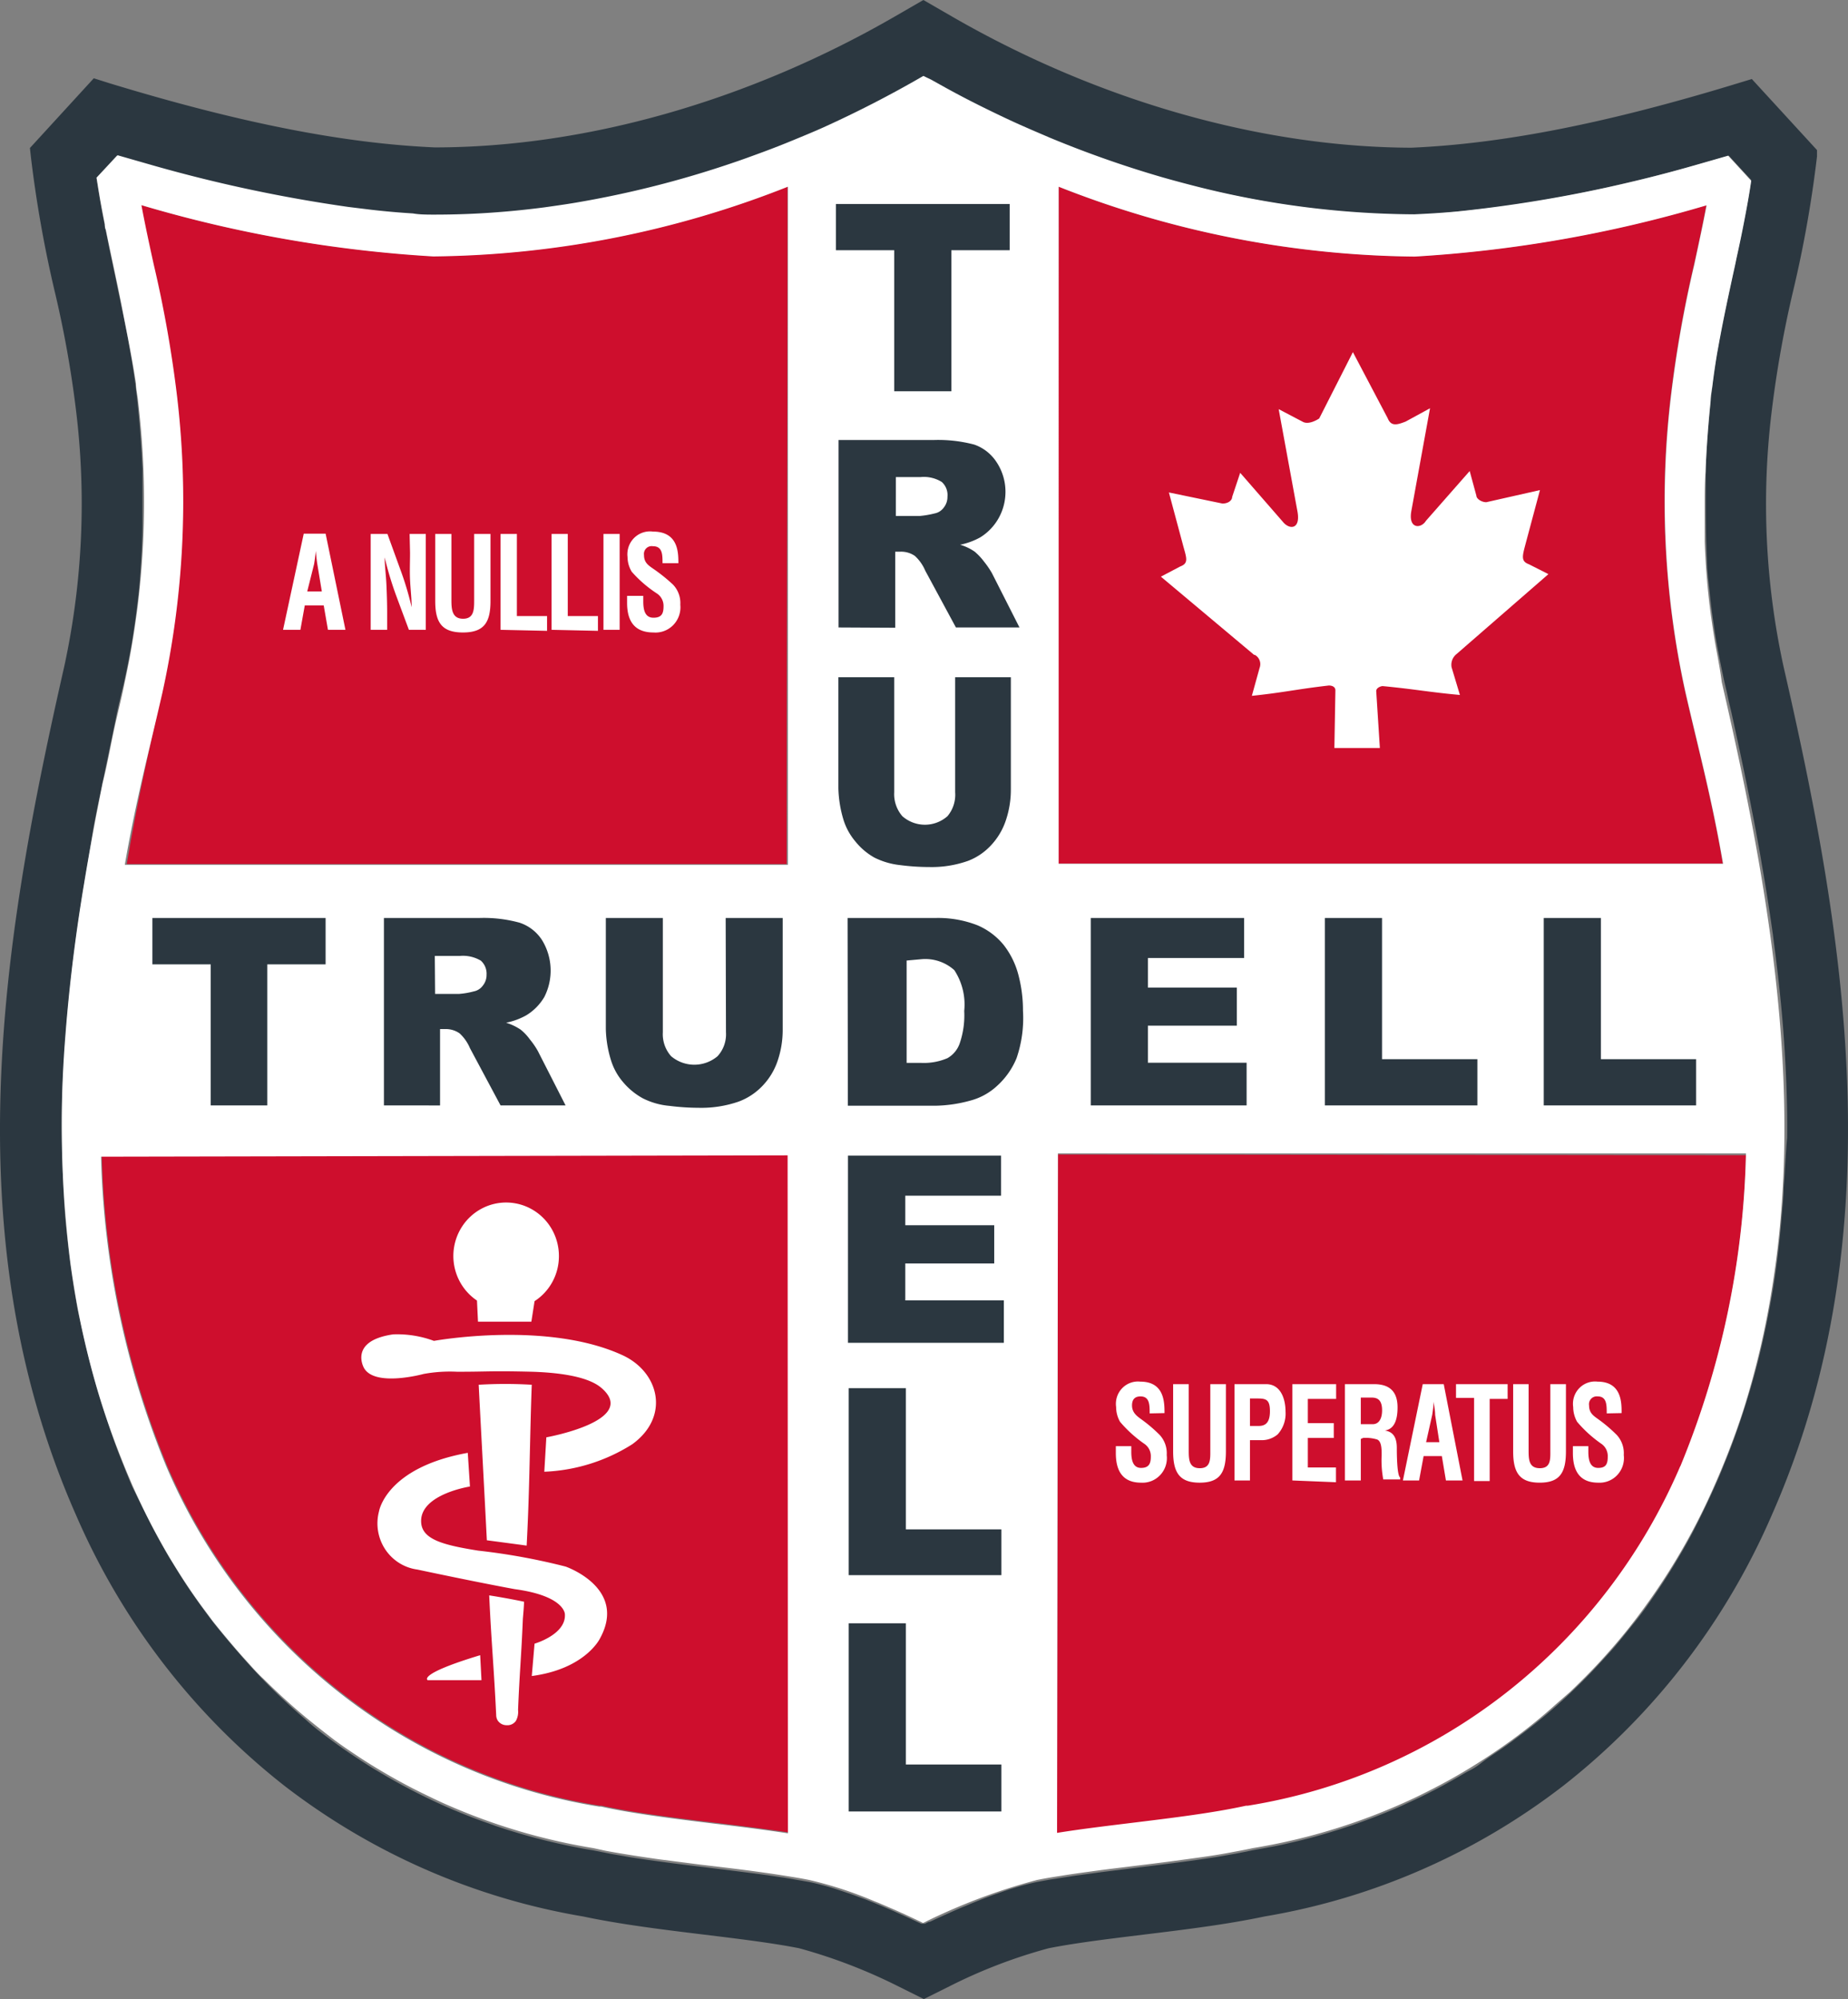 <?xml version="1.0" encoding="UTF-8" standalone="no"?>
<svg
   width="473.359"
   height="512"
   fill="none"
   version="1.1"
   id="svg18"
   sodipodi:docname="favicon.svg"
   inkscape:version="1.1.2 (0a00cf5339, 2022-02-04)"
   xmlns:inkscape="http://www.inkscape.org/namespaces/inkscape"
   xmlns:sodipodi="http://sodipodi.sourceforge.net/DTD/sodipodi-0.dtd"
   xmlns="http://www.w3.org/2000/svg"
   xmlns:svg="http://www.w3.org/2000/svg">
  <rect width="100%" height="100%" fill="#808080" stroke="none"/>
  <defs
     id="defs22" />
  <sodipodi:namedview
     id="namedview20"
     pagecolor="#ffffff"
     bordercolor="#666666"
     borderopacity="1.0"
     inkscape:pageshadow="2"
     inkscape:pageopacity="0.0"
     inkscape:pagecheckerboard="0"
     showgrid="false"
     fit-margin-top="0"
     fit-margin-left="0"
     fit-margin-right="0"
     fit-margin-bottom="0"
     inkscape:zoom="0.85349998"
     inkscape:cx="-22.847101"
     inkscape:cy="124.78032"
     inkscape:window-width="1844"
     inkscape:window-height="852"
     inkscape:window-x="0"
     inkscape:window-y="0"
     inkscape:window-maximized="1"
     inkscape:current-layer="svg18" />
  <path
     fill="#2b3740"
     d="m 456.867,170.805 a 195.389,195.389 0 0 1 -2.988,-65.976 281.173,281.173 0 0 1 5.415,-30.265 300.753,300.753 0 0 0 6.125,-34.501 v -1.627 l -16.694,-18.197 -3.734,1.135 c -33.425,10.215 -59.978,15.435 -83.469,16.457 -38.392,-0.114 -80.183,-11.993 -117.529,-33.518 l -7.469,-4.313 -7.469,4.313 c -37.347,21.525 -78.988,33.404 -117.641,33.442 C 88.035,36.734 61.519,31.513 28.094,21.336 l -4.07,-1.286 -16.358,17.856 0.224,2.081 a 309.129,309.129 0 0 0 6.088,34.502 273.517,273.517 0 0 1 5.452,30.264 196.69,196.69 0 0 1 -2.988,66.015 c -15.2,67.035 -29.055,144.626 3.026,217.261 11.783,27.251 30.118,51.078 53.33,69.306 22.455,17.327 48.75,28.833 76.597,33.518 9.411,2.005 20.428,3.367 31.035,4.653 8.926,1.097 17.366,2.118 24.275,3.48 a 137.142,137.142 0 0 1 25.321,9.723 l 6.61,3.291 6.61,-3.291 a 133.099,133.099 0 0 1 25.358,-9.723 c 6.909,-1.362 15.312,-2.383 24.238,-3.48 10.644,-1.286 21.623,-2.648 31.035,-4.653 27.851,-4.67 54.149,-16.178 76.597,-33.518 23.235,-18.214 41.585,-42.044 53.368,-69.306 32.08,-72.635 18.374,-150.226 3.025,-217.224 z m 0,133.429 c 0,2.459 -0.299,4.956 -0.523,7.566 -0.299,3.783 -0.71,7.566 -1.195,11.349 l -0.224,1.741 a 186.145,186.145 0 0 1 -1.793,10.819 c -0.349,1.866 -0.722,3.72 -1.12,5.561 -0.299,1.4 -0.598,2.762 -0.934,4.162 a 184.572,184.572 0 0 1 -3.361,12.408 c -0.56,1.929 -1.195,3.783 -1.83,5.75 -1.27,3.783 -2.652,7.567 -4.22,11.35 a 122.432,122.432 0 0 1 -2.39,5.674 224.664,224.664 0 0 1 -5.453,11.349 142.847,142.847 0 0 1 -3.959,7.075 155.93,155.93 0 0 1 -5.415,8.549 c -1.905,2.8 -3.734,5.448 -5.863,8.058 -2.129,2.611 -4.108,5.183 -6.274,7.567 -2.166,2.383 -4.407,4.842 -6.723,7.149 -3.436,3.443 -7.021,6.734 -10.755,9.799 a 146.055,146.055 0 0 1 -6.051,4.728 102.665,102.665 0 0 1 -4.108,2.989 c -1.381,0.946 -3.734,2.459 -5.415,3.783 -1.68,1.324 -2.726,1.703 -4.108,2.497 a 146.054,146.054 0 0 1 -12.698,6.772 l -4.369,2.005 a 159.974,159.974 0 0 1 -18.15,6.582 c -3.063,0.908 -6.2,1.74 -9.374,2.459 a 97.113,97.113 0 0 1 -4.781,1.022 l -4.817,0.87 -2.204,0.454 -2.315,0.454 -4.781,0.832 -3.996,0.605 c -4.705,0.681 -9.598,1.286 -14.49,1.892 l -10.868,1.362 -6.983,0.945 -6.573,1.022 -3.1,0.567 c -1.419,0.303 -2.95,0.681 -4.519,1.135 l -2.427,0.719 -2.428,0.832 -2.465,0.87 a 148.748,148.748 0 0 0 -5.901,2.346 l -2.203,0.908 -2.054,0.908 -3.287,1.475 -1.531,0.719 -0.672,0.303 h -0.224 l -0.56,0.264 -0.411,0.227 h -1.008 l -3.735,-1.74 a 231.247,231.247 0 0 0 -10.457,-4.464 l -3.735,-1.362 -3.734,-1.248 a 67.997,67.997 0 0 0 -6.909,-1.854 l -6.312,-1.097 -6.834,-0.984 -10.756,-1.361 -7.469,-0.908 c -4.892,-0.606 -9.71,-1.249 -14.304,-1.968 l -5.041,-0.87 -4.781,-0.945 a 159.939,159.939 0 0 1 -24.723,-6.167 l -3.398,-1.21 a 152.503,152.503 0 0 1 -8.964,-3.557 155.608,155.608 0 0 1 -17.104,-8.776 91.309,91.309 0 0 1 -4.071,-2.497 c -2.726,-1.74 -5.378,-3.518 -7.955,-5.41 -2.577,-1.891 -5.153,-3.783 -7.469,-5.939 a 154.894,154.894 0 0 1 -17.216,-17.175 c -2.167,-2.459 -4.258,-4.994 -6.312,-7.566 a 192.848,192.848 0 0 1 -4.594,-6.28 c -1.493,-2.119 -2.203,-3.178 -3.249,-4.805 -1.045,-1.627 -2.315,-3.783 -3.436,-5.523 a 182.23,182.23 0 0 1 -4.93,-8.966 269.636,269.636 0 0 1 -2.315,-4.653 l -2.315,-4.653 -1.569,-3.783 -1.494,-3.783 a 137.462,137.462 0 0 1 -2.726,-7.567 c -0.859,-2.61 -1.83,-5.372 -2.651,-8.095 -0.56,-1.816 -1.084,-3.783 -1.569,-5.486 -1.008,-3.783 -1.905,-7.566 -2.726,-11.084 l -1.195,-5.41 c -0.673,-3.783 -1.27,-7.226 -1.756,-10.82 l -0.224,-1.74 a 292.497,292.497 0 0 1 -1.232,-11.349 c -0.523,-6.545 -0.747,-13.279 -0.822,-19.975 -0.075,-6.696 0,-13.202 0.523,-19.823 0.224,-4.01 0.486,-8.02 0.859,-12.03 0.373,-4.01 0.896,-9.041 1.42,-13.543 0.298,-2.157 0.56,-4.313 0.858,-6.507 a 518.27,518.27 0 0 1 1.98,-12.976 c 0.71,-4.313 1.456,-8.701 2.128,-12.976 0.672,-4.275 1.68,-8.625 2.54,-12.938 1.232,-6.053 2.54,-12.106 3.734,-18.121 0.56,-2.572 1.158,-5.107 1.756,-7.566 0.336,-1.513 0.672,-3.064 0.97,-4.578 a 154.16,154.16 0 0 0 1.607,-9.079 c 0.448,-3.026 0.858,-6.015 1.195,-9.004 0.336,-2.988 0.523,-5.977 0.71,-8.966 0.186,-2.988 0.298,-5.863 0.335,-8.814 V 120.15 l -0.224,-4.199 a 299.881,299.881 0 0 0 -1.045,-12.787 180.326,180.326 0 0 0 -1.718,-12.295 c -0.224,-1.324 -0.486,-2.686 -0.71,-4.048 a 626.24,626.24 0 0 0 -2.465,-12.068 c -2.017,-9.873 -4.182,-19.369 -5.602,-29.205 l 5.154,-5.637 a 601.13,601.13 0 0 0 15.275,4.275 c 3.734,0.946 7.469,1.854 10.905,2.724 l 5.49,1.286 a 413.03,413.03 0 0 0 16.581,3.291 l 5.528,0.908 c 4.257,0.681 8.515,1.211 12.772,1.665 l 4.22,0.416 5.565,0.454 5.004,0.265 c 7.121,0 14.291,-0.366 21.512,-1.097 2.39,-0.265 4.78,-0.53 7.17,-0.87 3.212,-0.416 6.424,-0.908 9.598,-1.476 a 257.97,257.97 0 0 0 33.313,-8.209 l 4.706,-1.551 a 276.089,276.089 0 0 0 30.81,-12.598 l 3.735,-1.816 7.469,-3.782 c 2.428,-1.325 4.855,-2.649 7.208,-4.048 2.39,1.4 4.818,2.723 7.245,4.047 3.735,1.93 7.469,3.783 11.204,5.637 a 259.409,259.409 0 0 0 7.469,3.48 210.681,210.681 0 0 0 19.346,7.567 l 3.734,1.362 4.668,1.55 a 205.728,205.728 0 0 0 13.333,3.784 253.396,253.396 0 0 0 22.408,4.767 c 2.988,0.491 5.975,0.945 9,1.324 a 222.023,222.023 0 0 0 26.852,1.702 c 3.735,0 7.469,-0.416 10.98,-0.757 3.511,-0.34 7.469,-0.756 11.204,-1.248 9.224,-1.248 18.486,-2.95 27.636,-4.994 l 5.49,-1.286 c 3.735,-0.87 7.469,-1.778 10.942,-2.724 4.893,-1.286 9.748,-2.686 14.565,-4.086 l 5.752,6.243 a 201.883,201.883 0 0 1 -1.382,8.057 620.158,620.158 0 0 1 -1.606,8.058 c -1.12,5.334 -2.315,10.706 -3.436,16.04 -0.56,2.687 -1.12,5.373 -1.606,8.058 -0.261,1.362 -0.485,2.724 -0.747,4.048 a 205.155,205.155 0 0 0 -1.195,8.172 c 0,1.362 -0.336,2.724 -0.485,4.123 v 0.568 c -0.523,5.523 -0.971,11.009 -1.195,16.418 v 5.637 c 0,5.977 0,11.955 0.299,17.894 0,2.989 0.448,5.977 0.746,8.966 0.299,2.989 0.71,6.015 1.158,9.004 0.336,2.269 0.747,4.539 1.195,6.809 0.448,2.27 0.897,4.54 1.419,6.847 0.374,1.589 0.747,3.216 1.083,4.843 l 0.673,2.837 c 1.718,7.793 3.398,15.586 4.929,23.417 0.486,2.535 1.009,5.107 1.457,7.566 0.448,2.459 0.934,4.994 1.344,7.566 a 540.779,540.779 0 0 1 2.913,18.462 c 0.262,2.194 0.561,4.35 0.822,6.507 0.56,4.502 1.046,9.041 1.457,13.543 0.41,4.502 0.634,8.02 0.858,12.03 0.374,6.621 0.561,13.241 0.486,19.823 -0.411,4.54 -0.523,8.702 -0.896,12.825 z"
     id="path2" />
  <path
     fill="#ce0e2d"
     d="m 45.236,101.386 a 228.451,228.451 0 0 1 -3.734,76.002 c -3.361,14.754 -6.237,27.427 -9.038,43.921 H 201.493 c 0,-62.496 0.224,-111.525 0.224,-173.53 a 252.996,252.996 0 0 1 -90.602,17.82 h -0.373 A 330.408,330.408 0 0 1 36.049,52.47 c 0.934,4.918 2.017,9.912 3.137,15.132 a 305.704,305.704 0 0 1 6.05,33.783 z m 225.717,119.81 h 170.336 c -2.801,-16.457 -6.237,-29.13 -9.598,-43.808 a 227.453,227.453 0 0 1 -3.734,-76.002 305.736,305.736 0 0 1 5.975,-33.707 c 1.12,-5.107 2.204,-10.101 3.137,-15.133 a 330.77,330.77 0 0 1 -74.692,13.128 h -0.411 a 253.841,253.841 0 0 1 -90.789,-17.856 c 0,60.945 -0.224,112.13 -0.224,173.378 z m -69.01,74.488 -175.864,0.341 a 223.26,223.26 0 0 0 16.769,79.444 c 9.751,22.775 25.019,42.69 44.388,57.899 19.369,15.21 42.213,25.223 66.418,29.112 h 0.485 c 8.403,1.853 18.972,3.14 29.205,4.388 6.237,0.757 12.586,1.551 18.673,2.459 z m 69.047,0 -0.224,174.021 c 6.087,-0.983 12.735,-1.778 19.196,-2.572 10.232,-1.249 20.801,-2.535 29.204,-4.389 h 0.449 c 24.204,-3.889 47.049,-13.901 66.418,-29.111 19.369,-15.209 34.636,-35.124 44.388,-57.899 a 222.979,222.979 0 0 0 16.806,-79.861 z"
     id="path4" />
  <path
     fill="#ffffff"
     d="m 439.491,165.622 a 249.628,249.628 0 0 1 -1.381,-9.041 c -0.785,-5.977 -1.233,-11.955 -1.457,-17.932 v -8.928 c 0,-2.989 0,-5.977 0.224,-8.966 0.224,-6.015 0.672,-12.068 1.307,-18.159 0,-1.361 0.299,-2.761 0.486,-4.123 0.336,-2.724 0.747,-5.448 1.195,-8.134 0.261,-1.362 0.485,-2.724 0.747,-4.048 1.008,-5.41 2.166,-10.743 3.324,-16.115 0.298,-1.325 0.597,-2.649 0.858,-4.01 0.897,-4.01 1.718,-8.02 2.465,-12.069 0.486,-2.572 0.934,-5.182 1.307,-7.793 l -5.9,-6.43 -8.963,2.572 a 351.02,351.02 0 0 1 -60.501,11.727 c -3.735,0.34 -7.469,0.568 -10.98,0.719 a 231.148,231.148 0 0 1 -56.393,-7.301 c -2.651,-0.681 -5.34,-1.4 -7.992,-2.157 a 273.945,273.945 0 0 1 -28.943,-10.176 l -4.669,-2.005 -3.099,-1.362 c -3.287,-1.475 -6.499,-3.026 -9.71,-4.615 a 233.804,233.804 0 0 1 -9.188,-4.805 l -3.734,-2.08 -1.98,-0.946 a 286.641,286.641 0 0 1 -25.731,13.24 c -2.54,1.135 -5.117,2.195 -7.693,3.254 a 217.408,217.408 0 0 1 -7.731,3.026 c -2.577,0.946 -5.229,1.93 -7.843,2.8 a 257.707,257.707 0 0 1 -40.035,10.138 c -2.689,0.454 -5.378,0.833 -8.067,1.21 -4.07,0.53 -8.104,0.947 -12.137,1.25 -5.378,0.416 -10.719,0.605 -16.059,0.605 -1.83,0 -3.735,0 -5.453,-0.303 A 199.048,199.048 0 0 1 94.748,53.681 l -5.527,-0.68 a 375.047,375.047 0 0 1 -49.484,-10.48 l -9.635,-2.761 -5.378,5.75 c 0.261,1.513 0.486,3.026 0.747,4.54 0.41,2.459 0.896,4.918 1.382,7.377 0,0.491 0,0.945 0.261,1.437 1.307,6.47 2.764,12.9 3.996,19.218 1.233,6.318 2.69,13.43 3.735,20.24 0,1.361 0.336,2.761 0.485,4.123 a 217.263,217.263 0 0 1 -3.36,72.143 c -0.86,4.426 -2.018,8.739 -2.951,13.203 -0.934,4.464 -1.643,8.436 -2.727,12.749 a 700.35,700.35 0 0 0 -4.78,25.914 c -0.373,2.194 -0.71,4.35 -1.045,6.507 -1.644,10.819 -2.913,21.677 -3.735,32.496 a 281.897,281.897 0 0 0 1.307,58.07 c 0.597,4.237 1.27,8.512 2.091,12.749 a 217.778,217.778 0 0 0 4.594,18.916 c 1.232,4.199 2.577,8.36 4.108,12.522 a 233.415,233.415 0 0 0 4.968,12.446 176.255,176.255 0 0 0 9.411,18.386 c 2.615,4.388 5.378,8.625 8.291,12.635 l 2.988,4.01 a 221.698,221.698 0 0 0 4.668,5.675 151.286,151.286 0 0 0 3.287,3.783 c 1.68,1.816 3.323,3.783 5.041,5.334 3.474,3.442 7.059,6.734 10.793,9.836 2.49,2.043 4.98,4.01 7.47,5.901 2.091,1.551 4.257,2.989 6.423,4.427 2.166,1.437 5.154,3.253 7.806,4.766 2.651,1.513 5.676,3.14 8.589,4.54 2.092,1.021 4.183,2.043 6.312,2.951 a 155.345,155.345 0 0 0 37.085,10.933 l 3.137,0.681 c 4.295,0.794 8.925,1.513 13.743,2.194 l 10.905,1.4 c 7.469,0.87 14.64,1.74 21.25,2.799 2.166,0.341 4.295,0.681 6.312,1.097 a 99.183,99.183 0 0 1 16.581,5.41 l 1.158,0.454 2.204,0.946 2.016,0.87 a 215.727,215.727 0 0 1 7.171,3.329 154.04,154.04 0 0 1 29.167,-11.009 c 2.017,-0.416 4.108,-0.756 6.312,-1.097 3.286,-0.53 6.759,-0.983 10.345,-1.475 5.938,-0.757 12.137,-1.476 18.187,-2.27 l 7.171,-0.984 c 2.353,-0.34 4.668,-0.681 6.871,-1.097 2.204,-0.416 4.407,-0.794 6.424,-1.248 a 155.953,155.953 0 0 0 41.492,-12.9 c 4.332,-2.081 8.589,-4.313 12.697,-6.772 a 148.54,148.54 0 0 0 4.108,-2.535 154.838,154.838 0 0 0 7.955,-5.41 138.145,138.145 0 0 0 11.204,-9.079 l 3.735,-3.253 c 3.51,-3.329 6.946,-6.848 10.195,-10.555 a 147.327,147.327 0 0 0 9.262,-11.614 c 7,-9.656 12.936,-20.058 17.702,-31.021 a 199.93,199.93 0 0 0 7.171,-18.689 215.474,215.474 0 0 0 7.469,-31.626 c 0.672,-4.275 1.27,-8.55 1.718,-12.825 5.004,-47.023 -3.735,-95.257 -14.602,-142.356 -0.374,-2.989 -0.971,-6.053 -1.532,-9.08 z M 41.605,177.388 a 228.449,228.449 0 0 0 3.734,-76.002 305.696,305.696 0 0 0 -5.975,-33.707 c -1.12,-5.107 -2.204,-10.101 -3.137,-15.133 a 330.413,330.413 0 0 0 74.692,13.128 h 0.374 a 252.994,252.994 0 0 0 90.527,-17.856 v 173.68 H 31.97 c 2.875,-16.683 6.273,-29.356 9.635,-44.11 z M 201.82,469.554 c -5.901,-0.908 -12.25,-1.703 -18.673,-2.459 -10.233,-1.249 -20.802,-2.535 -29.205,-4.389 h -0.486 c -24.204,-3.889 -47.049,-13.901 -66.418,-29.111 -19.369,-15.21 -34.636,-35.124 -44.388,-57.899 a 223.26,223.26 0 0 1 -16.768,-79.444 l 175.863,-0.341 z m 69.352,-421.736 a 253.84,253.84 0 0 0 90.863,17.894 h 0.411 a 330.788,330.788 0 0 0 74.693,-13.128 c -0.934,4.918 -2.017,9.912 -3.138,15.133 a 305.73,305.73 0 0 0 -5.975,33.707 227.422,227.422 0 0 0 3.735,76.001 c 3.361,14.679 6.797,27.352 9.598,43.808 h -170.187 z m 159.244,327.651 c -9.751,22.775 -25.019,42.689 -44.388,57.899 -19.369,15.21 -42.213,25.222 -66.418,29.111 h -0.448 c -8.403,1.854 -18.972,3.14 -29.205,4.389 -6.461,0.794 -13.109,1.589 -19.196,2.572 l 0.224,-174.021 h 176.237 a 222.972,222.972 0 0 1 -16.806,80.126 z"
     id="path6" />
  <path
     fill="#ffffff"
     d="m 72.5,161.31 5.303,-24.628 h 5.602 l 5.079,24.628 h -4.481 l -1.083,-6.242 h -4.855 l -1.12,6.242 z m 6.2,-9.836 h 3.734 l -1.158,-6.999 c -0.186,-1.135 -0.261,-2.269 -0.41,-3.404 -0.15,-1.135 0,-1.135 0,-1.665 v 1.665 c 0,0.567 -0.225,2.269 -0.411,3.404 z m 26.221,-14.716 h 4.145 v 24.552 h -4.332 l -3.249,-8.739 a 86.018,86.018 0 0 1 -2.951,-9.798 c 0,2.005 0.337,4.54 0.449,6.999 0.112,2.459 0.186,4.955 0.186,6.923 v 4.615 h -4.22 v -24.552 h 4.295 l 3.249,8.966 a 80.046,80.046 0 0 1 2.951,9.798 c 0,-2.232 -0.299,-4.616 -0.411,-6.999 -0.112,-2.383 0,-4.729 0,-6.923 z m 16.533,0 h 4.183 v 17.175 c 0,5.448 -1.606,8.058 -7.059,8.058 -5.452,0 -7.096,-2.61 -7.096,-8.058 v -17.175 h 4.146 v 16.986 c 0,2.345 0.187,4.729 2.988,4.729 2.801,0 2.838,-2.384 2.838,-4.729 z m 6.762,24.552 v -24.552 h 4.183 v 21.034 h 7.73 v 3.783 z m 13.07,0 v -24.552 h 4.146 v 21.034 h 7.73 v 3.783 z m 13.29,0 v -24.552 h 4.146 v 24.552 z m 15.126,-17.062 c 0,-2.194 0,-4.35 -2.465,-4.35 a 1.956,1.956 0 0 0 -1.708,0.549 2.016,2.016 0 0 0 -0.57,1.72 c 0,1.892 1.083,2.611 2.39,3.519 a 43.245,43.245 0 0 1 5.042,4.047 6.801,6.801 0 0 1 1.471,2.373 6.86,6.86 0 0 1 0.396,2.772 6.54,6.54 0 0 1 -0.323,2.797 6.481,6.481 0 0 1 -1.465,2.393 6.377,6.377 0 0 1 -2.33,1.535 6.306,6.306 0 0 1 -2.753,0.388 c -5.005,0 -6.76,-3.103 -6.76,-7.567 v -1.815 h 4.145 v 1.437 c 0,2.421 0.561,4.162 2.615,4.162 2.054,0 2.577,-1.022 2.577,-2.913 a 3.822,3.822 0 0 0 -0.409,-1.841 3.768,3.768 0 0 0 -1.235,-1.413 31.417,31.417 0 0 1 -6.498,-5.599 7.402,7.402 0 0 1 -1.083,-3.783 5.94,5.94 0 0 1 0.285,-2.639 5.882,5.882 0 0 1 1.405,-2.241 5.776,5.776 0 0 1 2.236,-1.383 5.708,5.708 0 0 1 2.61,-0.244 c 6.647,0 6.46,5.675 6.498,8.096 z m 124.78,217.754 c 0,-2.195 0,-4.351 -2.353,-4.351 -1.307,0 -2.166,0.643 -2.166,2.308 0,1.664 1.008,2.572 2.278,3.48 a 37.905,37.905 0 0 1 4.818,4.086 6.908,6.908 0 0 1 1.421,2.385 6.97,6.97 0 0 1 0.371,2.76 c 0.112,0.92 0.022,1.854 -0.263,2.735 a 6.328,6.328 0 0 1 -1.386,2.363 6.238,6.238 0 0 1 -2.244,1.544 6.171,6.171 0 0 1 -2.68,0.432 c -4.743,0 -6.461,-3.064 -6.461,-7.566 V 370.4 h 3.959 v 1.437 c 0,2.384 0.56,4.124 2.502,4.124 1.942,0 2.502,-1.021 2.502,-2.875 a 3.816,3.816 0 0 0 -0.391,-1.835 3.771,3.771 0 0 0 -1.214,-1.419 32.118,32.118 0 0 1 -6.275,-5.674 7.641,7.641 0 0 1 -1.008,-3.783 5.781,5.781 0 0 1 0.211,-2.577 5.72,5.72 0 0 1 1.311,-2.219 5.622,5.622 0 0 1 2.143,-1.406 5.565,5.565 0 0 1 2.535,-0.305 c 6.348,0 6.162,5.637 6.199,8.058 z m 15.535,-7.491 h 3.996 v 17.213 c 0,5.448 -1.568,8.02 -6.722,8.02 -5.154,0 -6.797,-2.572 -6.797,-8.02 v -17.213 h 3.996 v 16.797 c 0,2.383 0,4.729 2.839,4.729 2.838,0 2.688,-2.346 2.688,-4.729 z m 6.198,24.666 v -24.666 h 8.104 c 3.735,0 4.967,3.783 4.967,7.037 a 7.919,7.919 0 0 1 -0.418,3.122 7.825,7.825 0 0 1 -1.599,2.703 6.294,6.294 0 0 1 -4.444,1.476 h -2.651 v 10.328 z m 3.959,-13.96 h 2.24 c 1.718,0 2.876,-0.832 2.876,-3.783 0,-2.951 -0.971,-3.253 -3.174,-3.253 h -1.942 z m 10.865,13.96 v -24.666 h 11.204 v 3.783 h -7.245 v 6.204 h 6.647 v 3.783 h -6.647 v 7.567 h 7.208 v 3.783 z m 17.527,-10.631 v 10.631 h -4.071 v -24.666 h 7.469 c 3.436,0 6.013,1.4 6.013,5.939 0,2.686 -0.56,5.524 -3.249,5.94 2.353,0.34 3.062,2.081 3.062,4.464 0,0.983 0,7.074 0.859,7.566 v 0.492 h -4.332 a 26.814,26.814 0 0 1 -0.411,-6.242 c 0,-1.513 0,-3.783 -1.381,-4.048 a 10.09,10.09 0 0 0 -3.362,-0.341 z m 0,-3.783 h 3.1 c 1.307,0 2.352,-1.097 2.352,-3.556 0,-2.459 -1.008,-3.216 -2.502,-3.253 h -2.95 z m 10.785,14.414 5.079,-24.666 h 5.378 l 4.817,24.666 h -4.257 l -1.046,-6.242 h -4.668 l -1.158,6.242 z m 5.938,-9.799 h 3.398 l -1.083,-6.998 c 0,-1.135 -0.261,-2.27 -0.373,-3.405 -0.112,-1.135 0,-1.135 0,-1.627 v 1.627 c 0,0.568 -0.187,2.27 -0.374,3.405 z m 7.664,-14.867 h 13.221 v 3.783 h -4.594 v 21.034 h -3.996 v -21.299 h -4.631 z m 24.16,0 h 3.996 v 17.213 c 0,5.448 -1.568,8.02 -6.722,8.02 -5.154,0 -6.797,-2.572 -6.797,-8.02 v -17.213 h 3.959 v 16.797 c 0,2.383 0,4.729 2.875,4.729 2.876,0 2.689,-2.346 2.689,-4.729 z m 14.443,7.491 c 0,-2.194 0,-4.35 -2.316,-4.35 a 1.967,1.967 0 0 0 -1.671,0.595 2.007,2.007 0 0 0 -0.532,1.712 c 0,1.854 1.008,2.573 2.278,3.481 a 37.897,37.897 0 0 1 4.818,4.085 6.927,6.927 0 0 1 1.792,5.145 6.388,6.388 0 0 1 -0.261,2.726 6.323,6.323 0 0 1 -1.376,2.357 6.223,6.223 0 0 1 -2.231,1.547 6.165,6.165 0 0 1 -2.667,0.445 c -4.78,0 -6.498,-3.065 -6.498,-7.566 V 370.4 h 3.958 v 1.438 c 0,2.383 0.561,4.124 2.54,4.124 1.979,0 2.427,-1.022 2.427,-2.876 a 3.827,3.827 0 0 0 -0.375,-1.829 3.77,3.77 0 0 0 -1.193,-1.424 32.058,32.058 0 0 1 -6.274,-5.675 7.823,7.823 0 0 1 -1.009,-3.783 5.797,5.797 0 0 1 0.212,-2.587 5.725,5.725 0 0 1 1.321,-2.225 5.611,5.611 0 0 1 4.704,-1.695 c 6.312,0 6.162,5.637 6.162,8.058 z"
     id="path8" />
  <path
     fill="#2b3740"
     d="m 39.035,235.117 h 44.367 v 11.879 h -14.938 v 36.128 h -14.49 v -36.128 h -14.939 z m 59.305,48.008 v -48.008 h 24.387 a 34.625,34.625 0 0 1 10.382,1.211 10.922,10.922 0 0 1 5.714,4.426 14.884,14.884 0 0 1 2.209,7.221 14.91,14.91 0 0 1 -1.611,7.382 13.506,13.506 0 0 1 -4.631,4.691 17.532,17.532 0 0 1 -5.154,1.891 14.102,14.102 0 0 1 3.735,1.778 12.721,12.721 0 0 1 2.352,2.497 19.996,19.996 0 0 1 2.054,2.989 l 7.096,13.922 h -16.656 l -7.843,-14.679 a 10.903,10.903 0 0 0 -2.651,-3.783 6.184,6.184 0 0 0 -3.735,-1.097 h -1.27 v 19.559 z m 13.108,-28.563 h 6.162 a 20.047,20.047 0 0 0 3.735,-0.643 3.729,3.729 0 0 0 2.353,-1.513 4.316,4.316 0 0 0 0.934,-2.762 4.52,4.52 0 0 0 -0.322,-1.965 4.473,4.473 0 0 0 -1.135,-1.629 8.984,8.984 0 0 0 -5.452,-1.21 h -6.349 z m 74.432,-19.445 h 14.603 v 28.6 a 24.534,24.534 0 0 1 -1.308,8.02 17.128,17.128 0 0 1 -4.108,6.621 16.156,16.156 0 0 1 -5.863,3.783 29.27,29.27 0 0 1 -10.233,1.589 60.973,60.973 0 0 1 -7.469,-0.492 18.775,18.775 0 0 1 -6.834,-1.93 17.676,17.676 0 0 1 -5.042,-4.123 15.642,15.642 0 0 1 -3.1,-5.561 29.041,29.041 0 0 1 -1.344,-8.096 v -28.411 h 14.602 v 29.281 a 8.482,8.482 0 0 0 2.129,6.129 9.23,9.23 0 0 0 5.938,2.17 9.232,9.232 0 0 0 5.938,-2.17 8.282,8.282 0 0 0 1.713,-2.857 8.362,8.362 0 0 0 0.453,-3.31 z m 31.224,0.001 h 22.408 a 27.673,27.673 0 0 1 10.831,1.853 17.535,17.535 0 0 1 6.759,5.07 21.122,21.122 0 0 1 3.735,7.566 35.566,35.566 0 0 1 1.195,9.268 31.701,31.701 0 0 1 -1.643,12.144 19.599,19.599 0 0 1 -4.967,7.074 16.11,16.11 0 0 1 -6.835,3.783 35.655,35.655 0 0 1 -9,1.324 h -22.408 z m 15.126,10.895 v 26.216 h 3.734 a 15.362,15.362 0 0 0 6.723,-1.21 6.979,6.979 0 0 0 3.137,-3.783 22.184,22.184 0 0 0 1.158,-8.323 16.047,16.047 0 0 0 -2.54,-10.441 11.153,11.153 0 0 0 -3.935,-2.283 11.068,11.068 0 0 0 -4.505,-0.517 z m 47.163,-10.896 h 39.288 v 10.252 h -24.649 v 7.566 h 22.781 v 9.761 h -22.781 v 9.495 h 25.284 v 10.933 h -39.923 z m 59.97,0 h 14.64 v 36.166 h 24.424 v 11.841 h -39.064 z m 56.061,0 h 14.64 v 36.166 h 24.387 v 11.841 h -39.027 z M 214.111,52.244 h 44.517 v 11.841 h -14.938 v 36.128 h -14.64 V 64.085 h -14.939 v -11.84 z m 0.677,108.461 v -48.007 h 24.387 a 36.176,36.176 0 0 1 10.382,1.172 11.224,11.224 0 0 1 5.64,4.389 13.748,13.748 0 0 1 2.1,5.075 13.835,13.835 0 0 1 -0.047,5.503 13.758,13.758 0 0 1 -2.188,5.037 13.542,13.542 0 0 1 -3.973,3.754 17.92,17.92 0 0 1 -5.154,1.891 c 1.33,0.389 2.59,0.989 3.734,1.779 a 15.411,15.411 0 0 1 2.353,2.496 c 0.76,0.941 1.447,1.941 2.054,2.989 l 7.059,13.922 h -16.283 l -7.843,-14.527 a 10.884,10.884 0 0 0 -2.651,-3.783 6.177,6.177 0 0 0 -3.735,-1.097 h -1.307 v 19.482 z m 14.677,-28.562 h 6.2 a 23.997,23.997 0 0 0 3.734,-0.644 3.729,3.729 0 0 0 2.353,-1.513 4.308,4.308 0 0 0 0.934,-2.761 4.514,4.514 0 0 0 -0.279,-2.069 4.462,4.462 0 0 0 -1.178,-1.715 8.684,8.684 0 0 0 -5.452,-1.248 h -6.312 z m 15.195,41.311 h 14.267 v 28.6 a 24.546,24.546 0 0 1 -1.27,8.02 17.328,17.328 0 0 1 -3.996,6.62 15.551,15.551 0 0 1 -5.677,3.783 27.821,27.821 0 0 1 -9.934,1.589 57.95,57.95 0 0 1 -7.469,-0.492 19.3,19.3 0 0 1 -6.61,-1.929 16.75,16.75 0 0 1 -4.893,-4.161 15.883,15.883 0 0 1 -3.025,-5.524 30.308,30.308 0 0 1 -1.307,-8.095 v -28.411 h 14.304 v 29.47 a 8.616,8.616 0 0 0 2.091,6.128 8.747,8.747 0 0 0 5.77,2.18 c 2.12,0 4.168,-0.774 5.77,-2.18 a 8.501,8.501 0 0 0 1.979,-6.128 z m -27.451,122.533 h 39.214 v 10.252 h -24.537 v 7.566 h 22.781 v 9.798 h -22.781 v 9.458 h 25.246 v 10.857 h -39.923 z m 0.187,59.546 h 14.64 v 36.166 h 24.462 v 11.727 h -39.102 z m 0,60.225 h 14.64 v 36.167 h 24.462 v 12.03 h -39.102 z"
     id="path10" />
  <path
     fill="#ffffff"
     fill-rule="evenodd"
     d="m 321.368,167.703 a 2.673,2.673 0 0 1 1.275,1.436 c 0.235,0.622 0.233,1.31 -0.005,1.931 l -1.979,7.15 c 8.29,-0.87 11.465,-1.702 19.718,-2.648 0.897,0 1.681,0.378 1.681,1.248 l -0.261,14.754 h 11.652 l -0.934,-14.564 c 0,-0.908 1.27,-1.287 1.643,-1.287 8.328,0.795 11.876,1.551 19.794,2.27 l -2.129,-7.074 a 3.526,3.526 0 0 1 0.16,-1.884 3.483,3.483 0 0 1 1.11,-1.521 l 23.528,-20.466 -5.005,-2.535 c -2.054,-0.757 -1.68,-2.043 -0.896,-5.031 l 3.735,-13.96 -13.744,3.102 c -1.269,0 -2.539,-0.908 -2.539,-1.664 l -1.718,-6.318 -11.204,12.749 c -1.27,2.08 -4.594,2.118 -3.735,-2.535 l 4.781,-26.292 -6.237,3.405 c -2.129,0.832 -3.735,1.324 -4.594,-0.833 l -8.926,-16.948 -8.626,16.986 c 0,0 -2.428,1.703 -4.109,0.908 l -6.274,-3.291 4.818,26.254 c 0.822,4.616 -2.091,4.653 -3.735,2.611 l -10.942,-12.56 -2.054,6.166 c 0,0.795 -0.859,1.703 -2.502,1.703 l -13.706,-2.838 3.734,13.922 c 0.822,2.951 1.307,4.237 -0.821,5.031 l -4.968,2.611 23.902,20.05 z"
     clip-rule="evenodd"
     id="path12" />
  <path
     fill="#ffffff"
     d="m 134.9,395.86 -10.195,-1.362 c -0.71,-13.96 -1.345,-25.347 -2.092,-39.836 4.528,-0.267 9.067,-0.267 13.594,0 -0.523,14.3 -0.523,26.557 -1.307,41.198 z m -9.594,12.749 c 5.079,0.794 8.925,1.626 8.925,1.626 0,0 0,1.06 -0.298,4.313 -0.411,9.912 -0.822,13.43 -1.233,23.379 a 4.824,4.824 0 0 1 -0.56,2.838 2.661,2.661 0 0 1 -1.035,0.859 2.626,2.626 0 0 1 -1.318,0.238 2.702,2.702 0 0 1 -1.283,-0.299 2.744,2.744 0 0 1 -0.995,-0.874 2.672,2.672 0 0 1 -0.411,-1.4 c -0.597,-12.484 -1.195,-17.931 -1.792,-30.68 z"
     id="path14" />
  <path
     fill="#ffffff"
     d="m 111.15,343.426 c 0,0 29.168,-5.296 48.55,3.783 9.225,4.426 11.914,15.7 2.241,22.699 a 45.477,45.477 0 0 1 -22.52,7.036 l 0.523,-8.814 c 0,0 23.902,-4.275 14.08,-12.674 -2.39,-2.042 -7.47,-3.783 -17.665,-4.123 -10.905,-0.265 -10.905,0 -19.271,0 a 37.242,37.242 0 0 0 -8.589,0.567 c 0,0 -12.511,3.443 -15.275,-1.551 0,0 -3.996,-6.923 7.469,-8.587 3.56,-0.14 7.112,0.426 10.457,1.664 z m 8.669,28.676 0.56,8.626 c 0,0 -12.548,1.929 -12.511,8.852 0,4.615 5.341,6.091 14.602,7.566 a 162.802,162.802 0 0 1 22.408,4.086 c 0,0 15.947,5.485 8.777,18.461 0,0 -3.735,7.756 -17.441,9.571 l 0.709,-8.285 c 0,0 8.142,-2.345 7.768,-7.566 0,0 0,-4.653 -12.809,-6.393 0,0 -8.441,-1.513 -25.022,-5.032 a 11.646,11.646 0 0 1 -4.654,-1.705 11.843,11.843 0 0 1 -3.55,-3.492 12.065,12.065 0 0 1 -1.581,-9.67 c 0,0 1.755,-11.236 22.744,-15.019 z m 3.175,51.828 0.336,6.394 h -13.781 c 0,0 -2.801,-1.476 13.445,-6.394 z m 20.17,-102.18 a 13.823,13.823 0 0 0 -1.731,-6.771 13.61,13.61 0 0 0 -4.806,-5.022 13.39,13.39 0 0 0 -6.628,-1.963 13.384,13.384 0 0 0 -6.72,1.609 13.59,13.59 0 0 0 -5.059,4.761 13.845,13.845 0 0 0 -0.634,13.51 13.629,13.629 0 0 0 4.59,5.225 l 0.261,5.41 h 13.669 l 0.822,-5.259 a 13.59,13.59 0 0 0 4.571,-4.941 13.789,13.789 0 0 0 1.665,-6.559 z"
     id="path16" />
</svg>
